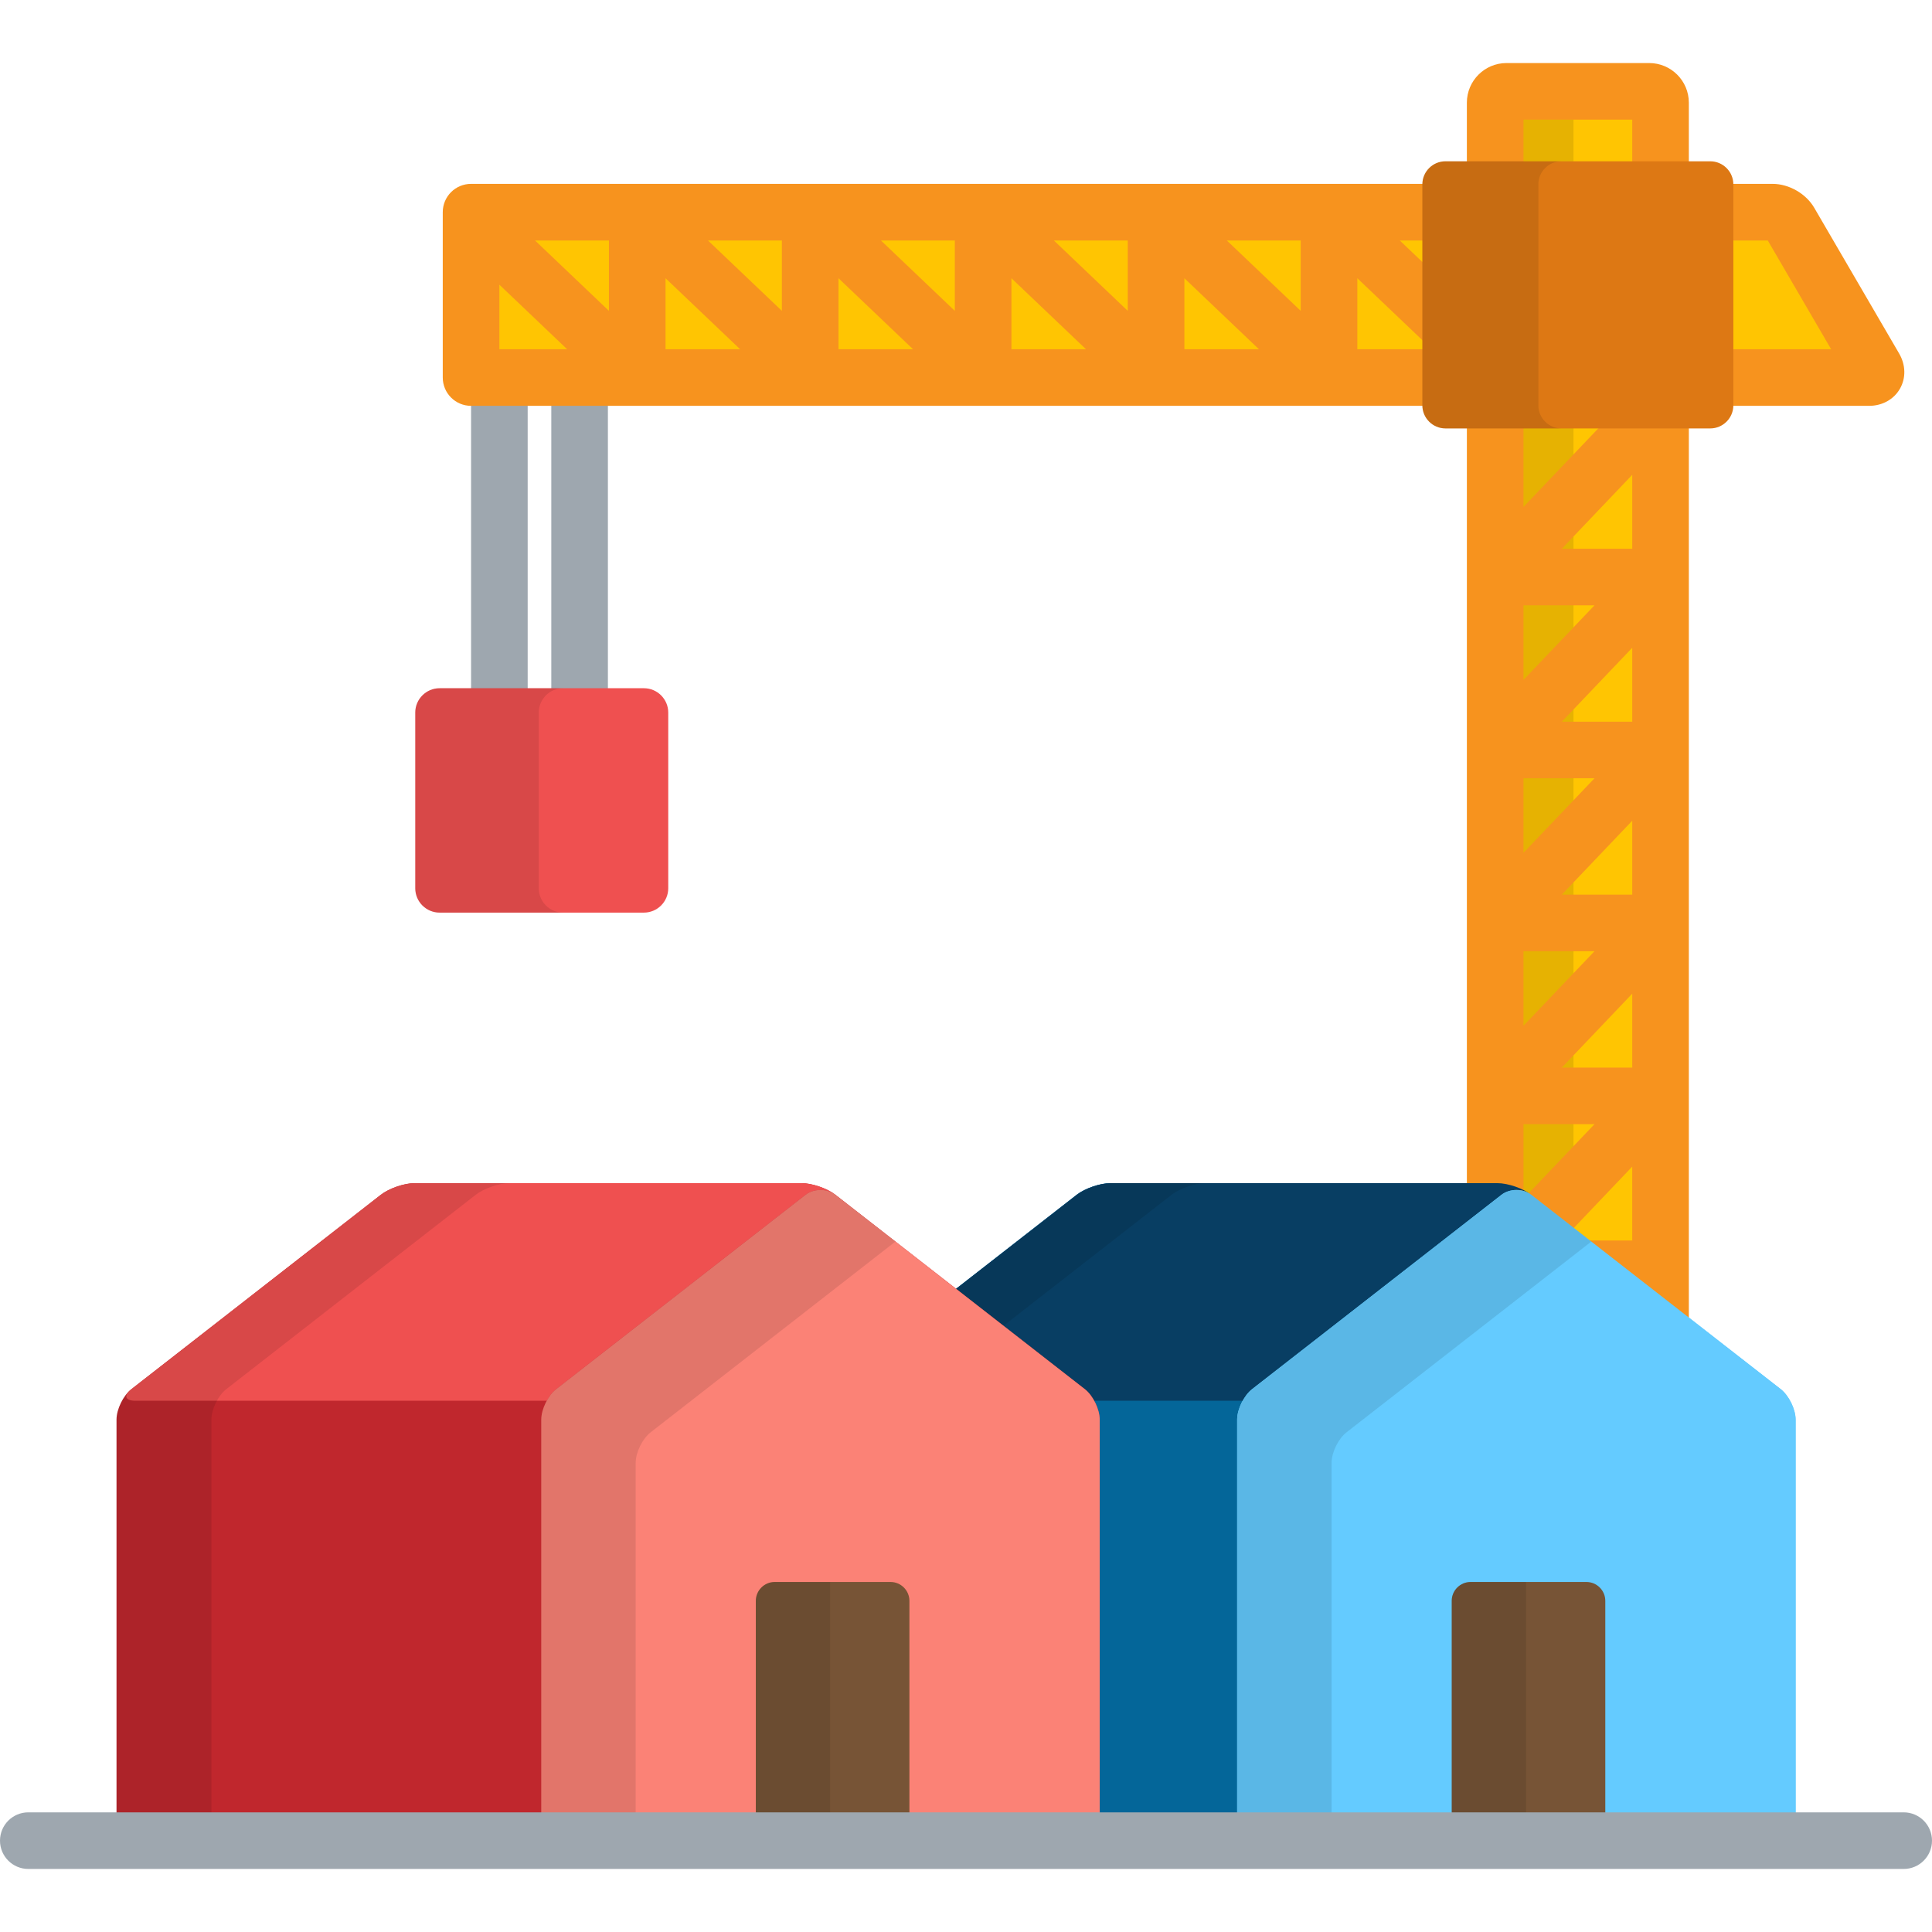 <?xml version="1.0" encoding="iso-8859-1"?>
<!-- Generator: Adobe Illustrator 19.0.0, SVG Export Plug-In . SVG Version: 6.00 Build 0)  -->
<svg version="1.1" id="Capa_1" xmlns="http://www.w3.org/2000/svg" xmlns:xlink="http://www.w3.org/1999/xlink" x="0px" y="0px"
	 viewBox="0 0 512 512" style="enable-background:new 0 0 512 512;" xml:space="preserve">
<path style="fill:#64CBFF;" d="M471.912,368.14L405.8,316.62h0.001c-2.169-1.69-6.194-3.073-8.944-3.073h-102.56
	c-2.75,0-6.775,1.383-8.944,3.073l-32.798,25.56l34.326,26.75c0.215,0.168,0.426,0.366,0.632,0.576
	c0.065,0.066,0.129,0.138,0.194,0.209c0.142,0.155,0.28,0.319,0.415,0.491c0.066,0.083,0.133,0.165,0.197,0.252
	c1.235,1.68,2.121,3.956,2.121,5.756v105.078h37.418h147.999V376.213C475.856,373.463,474.081,369.83,471.912,368.14z"/>
<path style="fill:#046699;" d="M331.801,368.14l66.111-51.52c2.169-1.69,5.719-1.69,7.888,0h0.001
	c-2.169-1.69-6.194-3.073-8.944-3.073h-102.56c-2.75,0-6.775,1.383-8.944,3.073l-32.798,25.56l34.326,26.75
	c1.929,1.503,3.559,4.839,3.559,7.284v105.078h37.418V376.213C327.857,373.463,329.632,369.83,331.801,368.14z"/>
<path style="fill:#FFC502;" d="M496.811,97.461L474.3,58.82c-0.831-1.426-2.86-2.592-4.51-2.592h-11.436v43.824h36.967
	C496.971,100.053,497.642,98.887,496.811,97.461z"/>
<path style="fill:#F7931E;" d="M503.292,93.686L480.78,55.045c-2.167-3.719-6.686-6.316-10.991-6.316H458.34
	c0.001,0.044,0.013,0.085,0.013,0.129v14.871h10.125l16.792,28.824h-26.917v14.872c0,0.044-0.012,0.085-0.013,0.128h36.98
	c3.492,0,6.549-1.691,8.178-4.523C505.127,100.196,505.049,96.703,503.292,93.686z"/>
<g>
	<rect x="124.84" y="100.05" style="fill:#9EA7AF;" width="15" height="83.33"/>
	<rect x="146.1" y="100.05" style="fill:#9EA7AF;" width="15" height="83.33"/>
</g>
<path style="fill:#EF5050;" d="M170.651,182.387c3.543,0,6.441,2.898,6.441,6.441v46.582c0,3.543-2.899,6.441-6.441,6.441H116.49
	c-3.542,0-6.441-2.898-6.441-6.441v-46.582c0-3.543,2.899-6.441,6.441-6.441H170.651z"/>
<g style="opacity:0.1;">
	<path d="M142.78,235.41v-46.582c0-3.543,2.898-6.441,6.441-6.441H116.49c-3.542,0-6.441,2.898-6.441,6.441v46.582
		c0,3.543,2.899,6.441,6.441,6.441h32.731C145.678,241.852,142.78,238.953,142.78,235.41z"/>
</g>
<g>
	<path style="fill:#FFC502;" d="M396.857,314.546c2.524,0,6.339,1.311,8.329,2.862l34.874,27.178V112.537h-43.825v202.009
		L396.857,314.546L396.857,314.546z"/>
	<path style="fill:#FFC502;" d="M440.06,43.745V27.209c0-1.65-1.35-3-3-3h-37.825c-1.65,0-3,1.35-3,3v16.536H440.06z"/>
</g>
<g style="opacity:0.1;">
	<path d="M417,43.745V27.209c0-1.65,1.35-3,3-3h-20.765c-1.65,0-3,1.35-3,3v16.536H417z"/>
	<path d="M396.857,314.546c2.524,0,6.339,1.311,8.329,2.862L417,326.615V112.537h-20.765v202.009L396.857,314.546L396.857,314.546z"
		/>
</g>
<g>
	<path style="fill:#F7931E;" d="M403.735,43.745V31.709h28.825v12.036h15V27.209c0-5.79-4.71-10.5-10.5-10.5h-37.825
		c-5.79,0-10.5,4.71-10.5,10.5v16.536H403.735z"/>
	<path style="fill:#F7931E;" d="M396.857,314.546c2.004,0,4.807,0.83,6.879,1.946v-18.574h18.822l-18.092,18.994
		c0.257,0.162,0.504,0.326,0.721,0.496l11.205,8.731l16.169-16.975v19.585h-12.82l27.82,21.68V112.537h-23.052l-20.772,21.808
		v-21.808h-15v202.009L396.857,314.546L396.857,314.546z M432.56,282.918h-18.657l18.657-19.587V282.918z M432.56,237.084h-18.656
		l18.656-19.586V237.084z M432.56,191.251h-18.656l18.656-19.585V191.251z M432.56,125.833v19.586h-18.657L432.56,125.833z
		 M403.735,160.419h18.822l-18.822,19.759V160.419z M403.735,206.251h18.822l-18.822,19.761V206.251z M403.735,252.084h18.822
		l-18.822,19.76V252.084z"/>
</g>
<rect x="124.84" y="56.23" style="fill:#FFC502;" width="253.1" height="43.824"/>
<path style="fill:#F7931E;" d="M377.941,107.425V92.553h-18.235V73.731l18.235,17.37V70.385l-6.988-6.656h6.988V48.857
	c0-0.044,0.012-0.085,0.013-0.129H124.836c-4.142,0-7.5,3.357-7.5,7.5v43.824c0,4.143,3.358,7.5,7.5,7.5h253.118
	C377.953,107.51,377.941,107.469,377.941,107.425z M132.336,92.553v-17.11l17.963,17.11H132.336z M161.374,82.385l-19.586-18.656
	h19.586V82.385z M176.374,92.553V73.731l19.76,18.821L176.374,92.553L176.374,92.553z M207.207,82.385l-19.586-18.656h19.586V82.385
	z M222.207,92.553V73.731l19.759,18.821L222.207,92.553L222.207,92.553z M253.04,82.385l-19.586-18.656h19.586V82.385z
	 M268.04,92.553V73.731l19.759,18.821L268.04,92.553L268.04,92.553z M298.873,82.385l-19.586-18.656h19.586V82.385z M313.873,92.553
	V73.731l19.76,18.821L313.873,92.553L313.873,92.553z M344.706,82.385L325.12,63.729h19.586V82.385z"/>
<path style="fill:#DD7814;" d="M459.354,107.425c0,3.361-2.751,6.112-6.113,6.112h-70.188c-3.362,0-6.113-2.751-6.113-6.112V48.857
	c0-3.361,2.751-6.112,6.113-6.112h70.188c3.362,0,6.113,2.751,6.113,6.112L459.354,107.425L459.354,107.425z"/>
<g style="opacity:0.1;">
	<path d="M407.682,107.425V48.857c0-3.361,2.75-6.112,6.112-6.112h-30.741c-3.362,0-6.113,2.751-6.113,6.112v58.567
		c0,3.361,2.751,6.112,6.113,6.112h30.741C410.433,113.537,407.682,110.786,407.682,107.425z"/>
</g>
<path style="fill:#083E63;" d="M286.88,368.929c0.713,0.556,1.385,1.364,1.949,2.284h40.497c0.68-1.233,1.534-2.34,2.475-3.073
	l66.111-51.52c2.169-1.69,5.719-1.69,7.888,0h0.001c-2.169-1.69-6.194-3.073-8.944-3.073h-102.56c-2.75,0-6.775,1.383-8.944,3.073
	l-32.798,25.56L286.88,368.929z"/>
<path style="fill:#64CBFF;" d="M475.856,481.291V376.213c0-2.75-1.775-6.383-3.944-8.073L405.8,316.62
	c-2.169-1.69-5.719-1.69-7.888,0l-66.111,51.52c-2.169,1.691-3.944,5.323-3.944,8.073v105.078L475.856,481.291L475.856,481.291z"/>
<path style="opacity:0.1;enable-background:new    ;" d="M265.127,351.977l45.37-35.357c2.169-1.69,6.194-3.073,8.944-3.073h-25.144
	c-2.75,0-6.775,1.383-8.944,3.073l-32.798,25.56L265.127,351.977z"/>
<path style="opacity:0.1;enable-background:new    ;" d="M352.881,481.291v-93.624c0-2.75,1.775-6.383,3.944-8.073l64.893-50.57
	l-15.917-12.404c-2.169-1.69-5.719-1.69-7.888,0l-66.112,51.52c-2.169,1.691-3.944,5.323-3.944,8.073v105.078H352.881z"/>
<path style="fill:#775436;" d="M425.422,481.291V424.24c0-2.75-2.25-5-5-5h-30.704c-2.75,0-5,2.25-5,5v57.051H425.422z"/>
<path style="opacity:0.1;enable-background:new    ;" d="M404.417,481.291V419.24h-14.698c-2.75,0-5,2.25-5,5v57.051H404.417z"/>
<path style="fill:#C0272D;" d="M291.439,481.291V376.213c0-2.75-1.775-6.383-3.944-8.073l-66.111-51.52
	c-2.169-1.69-6.194-3.073-8.944-3.073H109.88c-2.75,0-6.775,1.383-8.944,3.073l-66.111,51.52c-2.169,1.691-3.944,5.323-3.944,8.073
	v105.078L291.439,481.291L291.439,481.291z"/>
<path style="fill:#EF5050;" d="M147.384,368.14l66.111-51.52c2.169-1.69,5.719-1.69,7.888,0h0.001
	c-2.169-1.69-6.194-3.073-8.944-3.073H109.88c-2.75,0-6.775,1.383-8.944,3.073l-66.111,51.52c-2.169,1.691-1.694,3.073,1.056,3.073
	h109.028C145.589,369.979,146.443,368.873,147.384,368.14z"/>
<path style="fill:#FB8276;" d="M291.439,481.291V376.213c0-2.75-1.775-6.383-3.944-8.073l-66.112-51.52
	c-2.169-1.69-5.719-1.69-7.888,0l-66.111,51.52c-2.169,1.691-3.944,5.323-3.944,8.073v105.078L291.439,481.291L291.439,481.291z"/>
<path style="opacity:0.1;enable-background:new    ;" d="M56.025,481.291V376.213c0-2.75,1.775-6.383,3.944-8.073l66.111-51.52
	c2.169-1.69,6.194-3.073,8.944-3.073H109.88c-2.75,0-6.775,1.383-8.944,3.073l-66.111,51.52c-2.169,1.691-3.944,5.323-3.944,8.073
	v105.078L56.025,481.291L56.025,481.291z"/>
<path style="opacity:0.1;enable-background:new    ;" d="M168.464,481.291v-93.624c0-2.75,1.775-6.383,3.944-8.073l64.893-50.57
	l-15.917-12.404c-2.169-1.69-5.719-1.69-7.888,0l-66.112,51.52c-2.169,1.691-3.944,5.323-3.944,8.073v105.078H168.464z"/>
<path style="fill:#775436;" d="M241.005,481.291V424.24c0-2.75-2.25-5-5-5h-30.704c-2.75,0-5,2.25-5,5v57.051H241.005z"/>
<path style="opacity:0.1;enable-background:new    ;" d="M219.999,481.291V419.24h-14.698c-2.75,0-5,2.25-5,5v57.051H219.999z"/>
<path style="fill:#9EA7AF;" d="M504.5,495.291H7.5c-4.142,0-7.5-3.357-7.5-7.5s3.358-7.5,7.5-7.5h497c4.142,0,7.5,3.357,7.5,7.5
	S508.642,495.291,504.5,495.291z"/>
<g>
</g>
<g>
</g>
<g>
</g>
<g>
</g>
<g>
</g>
<g>
</g>
<g>
</g>
<g>
</g>
<g>
</g>
<g>
</g>
<g>
</g>
<g>
</g>
<g>
</g>
<g>
</g>
<g>
</g>
</svg>
